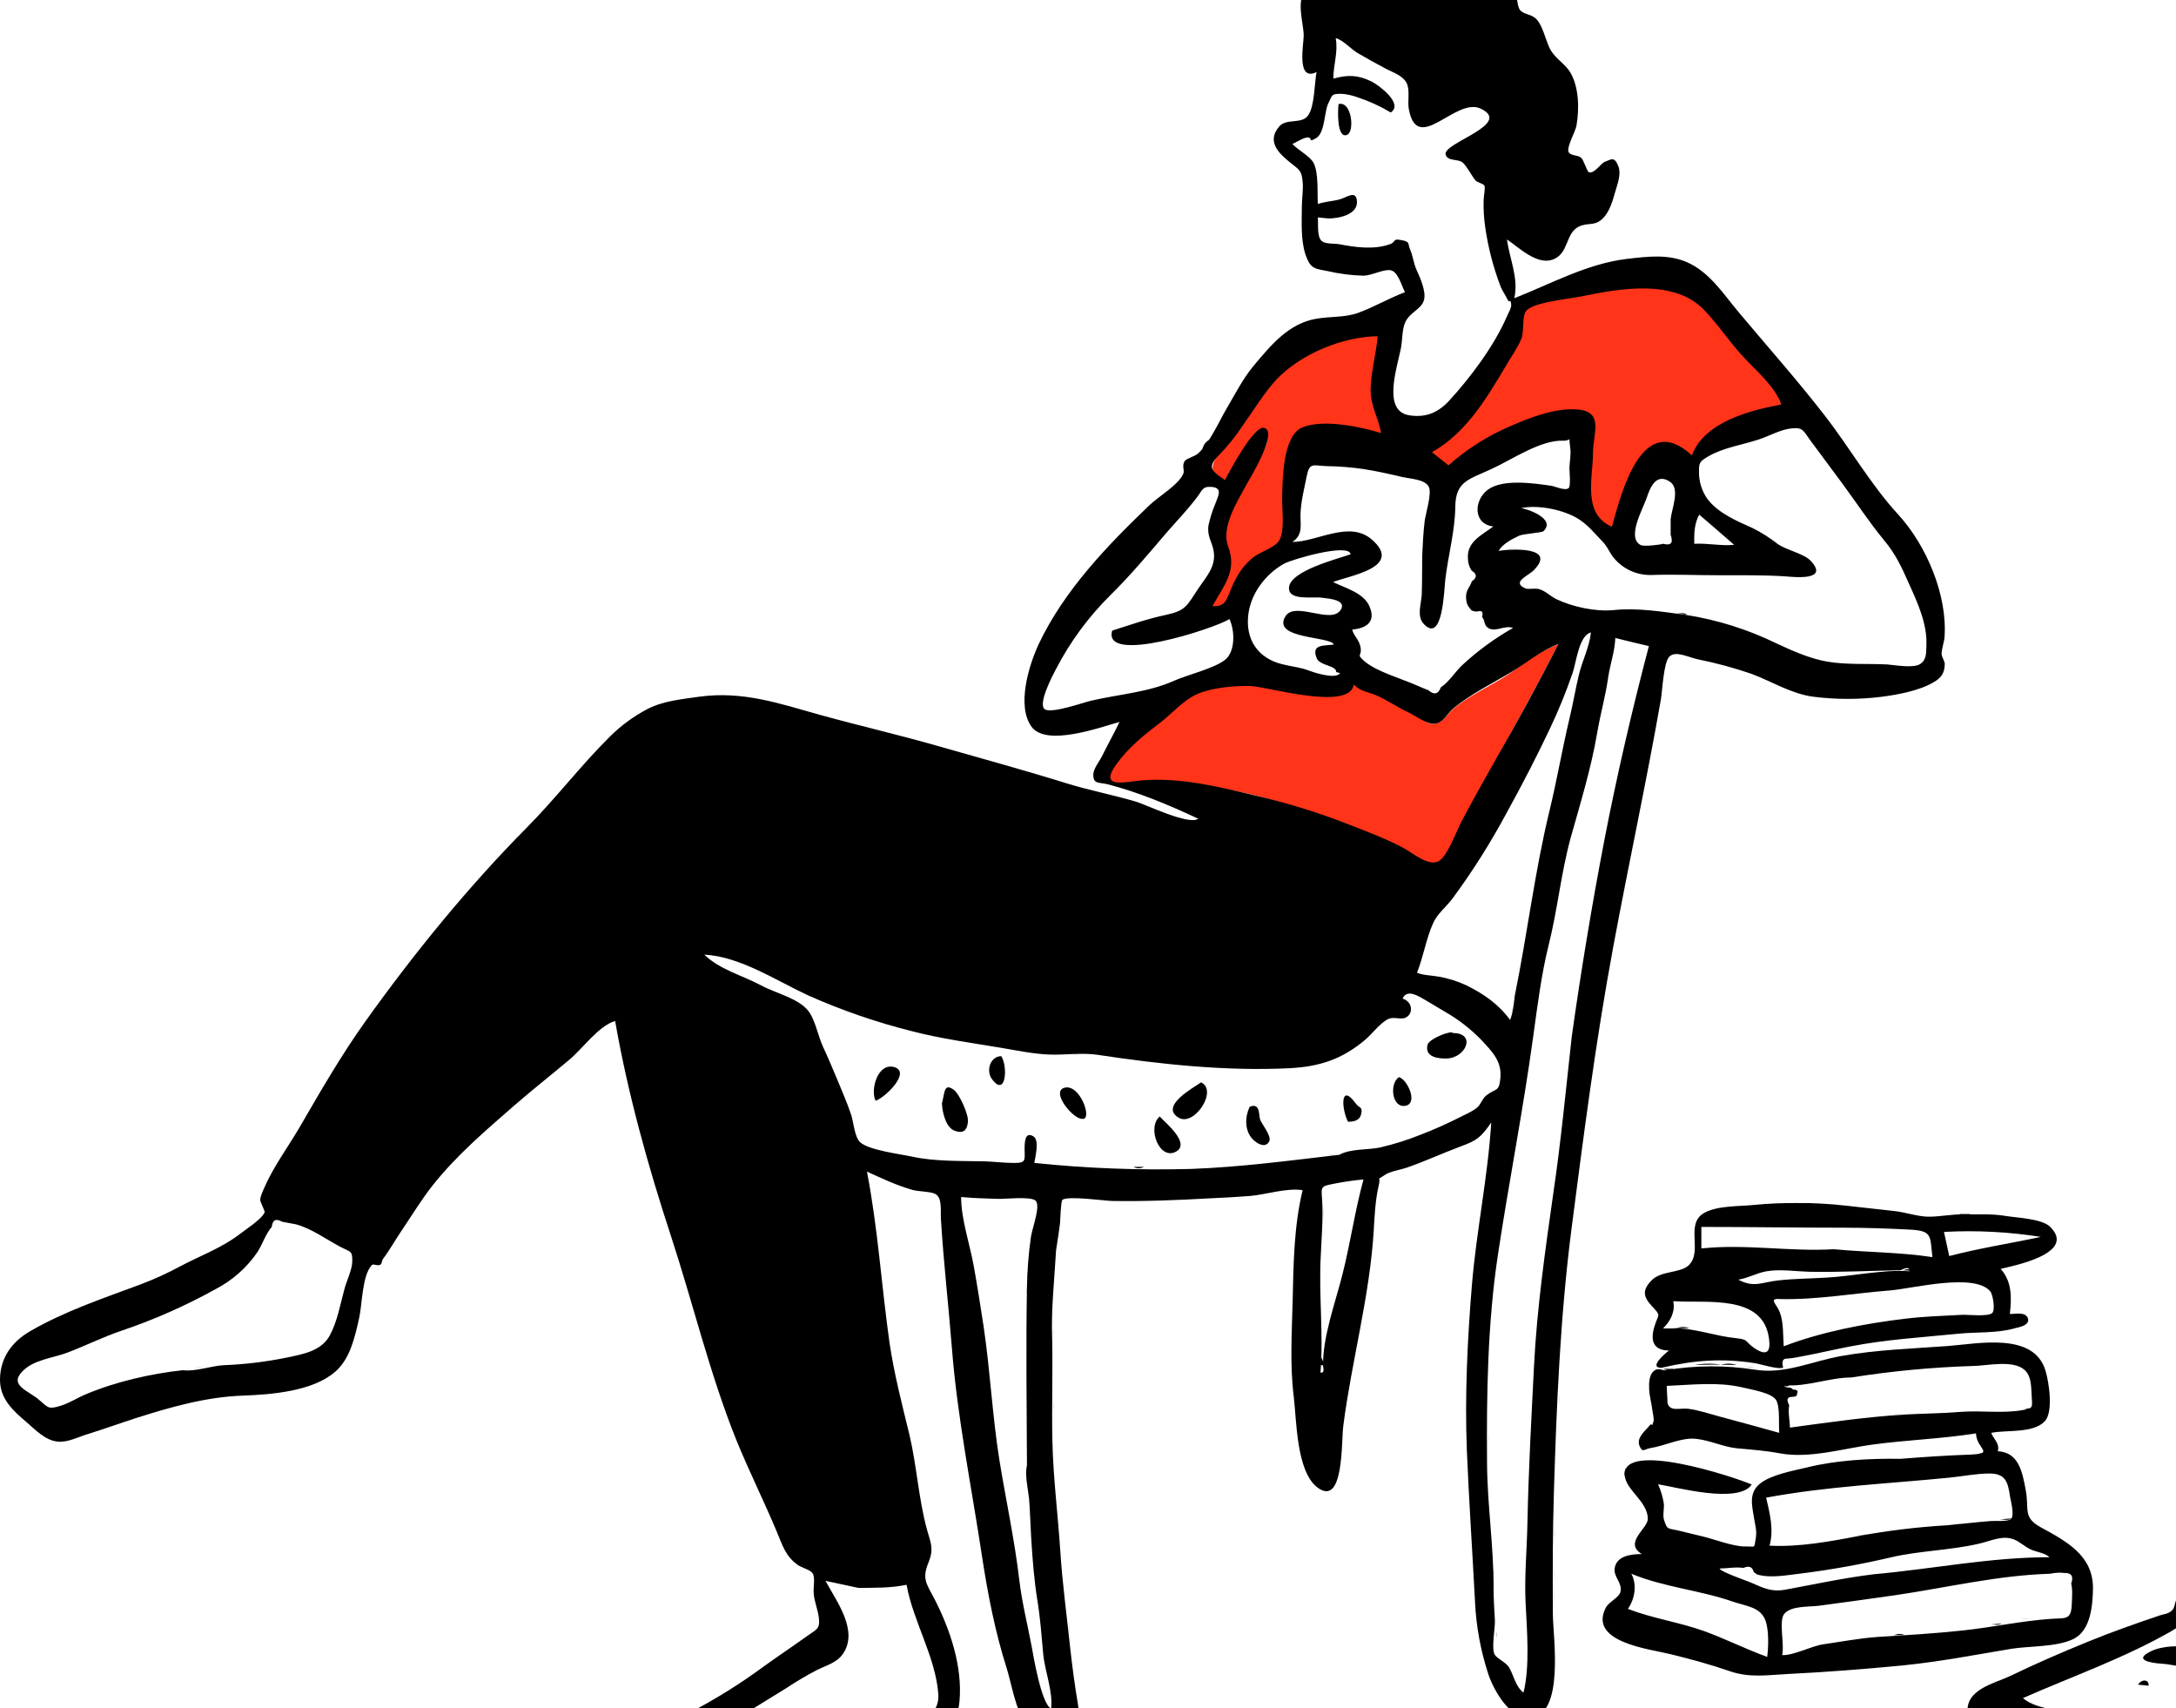 <svg width="637" height="500" viewBox="0 0 637 500" fill="none"
  xmlns="http://www.w3.org/2000/svg">
  <path fill-rule="evenodd" clip-rule="evenodd" d="M456.205 188.531C450.369 199.972 444.15 211.183 437.93 222.394C434.628 228.383 423.954 252.955 421.19 253.954C418.195 254.952 399.997 244.278 394.775 242.205C385.484 238.443 376.653 234.987 366.978 232.684C356.151 230.15 345.17 228.23 333.959 229.151C329.045 229.535 320.905 230.764 325.743 223.853C329.352 218.785 332.807 214.178 337.645 210.492C341.177 207.805 346.322 202.967 350.468 201.201C354.769 199.358 361.219 199.742 365.903 199.895C370.971 200.049 394.929 207.497 396.311 199.665C398.768 201.892 400.15 201.047 402.991 202.122C406.14 203.351 408.136 205.731 411.284 207.19C413.358 208.112 417.043 211.797 419.347 211.874C422.342 211.874 423.187 209.417 425.337 207.574C430.174 203.428 436.624 200.74 441.923 197.131C446.453 193.906 450.83 190.604 456.205 188.531ZM403.452 97.922C403.068 103.144 404.45 107.981 404.45 113.433C404.45 115.813 404.297 118.117 405.065 120.421C405.679 122.417 405.295 126.103 405.602 128.253C399.613 126.41 388.478 123.723 382.335 126.18C376.499 128.56 375.732 139.387 375.578 144.685C375.424 148.294 377.037 153.823 375.808 157.279C375.508 158.013 375.326 158.791 375.271 159.582V159.582C375.117 159.505 374.657 159.505 373.044 160.734C371.431 161.886 369.435 162.577 367.822 163.882C364.905 166.263 364.367 168.95 362.908 172.406C362.109 174.232 360.8 175.79 359.139 176.893C357.478 177.996 355.534 178.598 353.54 178.625C356.919 172.482 361.603 166.8 358.915 159.582C356.919 154.13 360.451 147.757 363.215 142.612C364.137 140.923 374.426 127.792 369.896 126.871C366.901 126.257 360.144 140.155 358.838 142.612C355.229 140.155 353.617 137.16 356.381 133.475C358.531 130.633 361.142 128.176 363.215 125.258C366.594 120.497 369.896 114.815 373.965 110.592C380.876 103.067 393.239 97.999 403.452 97.922V97.922ZM498.362 89.783C502.892 94.083 508.575 97.692 512.952 102.222C516.791 106.215 521.936 112.896 523.702 118.194C514.411 119.96 498.899 125.489 495.214 135.241C480.701 121.956 475.095 146.221 472.254 156.434C463.807 152.748 465.497 140.539 465.573 133.398C465.65 127.715 469.106 121.035 460.889 120.574C454.746 120.267 448.757 122.724 443.228 125.105C436.044 128.135 429.383 132.281 423.494 137.391L417.658 132.86C427.179 127.485 432.171 117.272 437.776 107.904C439.542 104.91 441.923 101.608 443.228 98.383C444.15 96.156 444.764 91.626 445.762 89.629C447.298 86.481 462.425 85.636 466.418 84.868C477.092 82.795 489.762 81.566 498.362 89.783Z" fill="#FF3419"/>
  <path fill-rule="evenodd" clip-rule="evenodd" d="M495.978 159.16C499.894 158.93 503.81 159.851 507.65 159.467C504.271 156.549 500.892 153.555 497.437 150.637C495.978 153.248 495.901 156.242 495.978 159.16V159.16ZM403.295 98.422C393.159 98.498 380.873 103.566 373.808 110.938C370.122 114.854 366.974 120.152 363.826 124.529C361.836 127.545 359.574 130.372 357.068 132.976C353.306 136.738 354.381 137.66 358.604 140.501C359.91 137.967 366.974 124.683 369.969 125.22C374.499 126.142 365.745 140.271 364.824 141.96C361.983 147.181 357.452 154.399 359.526 159.928C362.213 167.146 358.297 171.293 354.918 177.436C358.451 177.512 358.835 176.13 360.063 173.135C361.676 169.219 363.365 165.994 366.667 163.307C369.278 161.233 373.501 160.312 374.653 157.855C376.189 154.707 375.19 148.564 375.344 145.108C375.497 139.81 375.574 127.37 381.333 125.067C387.4 122.61 398.38 124.913 404.293 126.756C403.525 122.149 401.221 119.077 401.221 113.933C401.375 108.557 402.834 103.72 403.295 98.422V98.422ZM325.585 184.577C330.884 182.887 335.875 181.121 341.327 179.97C347.009 178.741 347.393 177.436 350.618 172.521C353.075 168.835 355.993 165.917 355.302 161.387C354.842 158.469 353.306 157.087 353.766 153.785C354.219 151.684 354.862 149.628 355.686 147.642C356.531 145.262 358.297 142.574 354.227 142.497C352 142.421 351.924 143.572 350.388 145.569C347.623 149.255 344.398 152.557 341.404 156.012C336.259 162.078 330.807 168.528 325.048 174.211C318.657 180.53 313.294 187.811 309.153 195.788C308.385 197.247 303.778 205.847 305.774 207.536C307.54 209.072 317.599 205.463 319.442 205.079C327.351 203.236 336.259 202.622 343.707 199.243C347.47 197.554 355.84 195.557 358.834 192.947C361.599 190.489 361.522 184.654 359.91 181.198C355.379 184.039 322.667 194.636 325.585 184.577V184.577ZM424.027 136.201C429.394 131.449 435.486 127.586 442.073 124.76C447.909 122.226 455.127 119.384 461.654 119.845C469.716 120.383 466.338 126.91 466.338 132.438C466.338 139.81 463.113 150.406 471.866 154.169C474.708 143.956 480.774 119.922 495.287 133.283C498.973 123.454 512.18 120.152 521.471 118.386C519.782 113.472 514.637 108.941 511.105 105.256C506.651 100.648 503.196 95.197 498.742 90.589C489.988 81.605 474.093 84.446 462.959 86.75C459.273 87.518 448.523 88.439 446.68 91.127C445.528 92.816 446.219 97.039 445.375 99.113C444.223 101.954 442.226 104.641 440.69 107.329C434.931 117.004 429.095 126.756 419.19 132.361L424.027 136.201ZM456.202 188.493C450.98 190.489 447.141 193.868 442.533 196.632C436.928 200.011 430.324 203.236 425.333 207.459C423.49 208.995 422.492 211.683 419.881 211.836C417.654 211.99 414.275 209.456 412.356 208.534C409.054 206.999 405.906 204.772 402.604 203.39C399.916 202.315 398.687 202.545 396.307 200.395C395.002 208.227 371.044 200.932 365.976 200.779C361.292 200.702 354.918 201.24 350.618 203.082C346.472 204.849 343.247 208.765 339.714 211.452C334.877 215.138 330.269 218.824 326.66 223.892C321.746 230.879 329.118 228.883 334.032 228.422C345.243 227.501 356.147 230.112 366.974 232.722C376.68 234.942 386.203 237.894 395.462 241.553C400.684 243.626 406.136 245.623 411.05 248.31C413.661 249.769 417.808 253.301 420.802 252.226C423.49 251.305 426.254 243.473 427.867 240.401C431.092 234.335 434.394 228.422 437.772 222.433C444.223 211.222 450.366 200.011 456.202 188.493V188.493ZM392.084 337.998C395.309 336.155 400.53 336.615 404.063 335.848C408.12 334.896 412.098 333.639 415.965 332.085C419.731 330.633 423.421 328.993 427.022 327.171C428.635 326.326 430.785 325.481 432.321 324.253C433.549 323.254 433.933 321.488 435.085 320.644C438.003 318.34 438.848 319.799 439.231 315.422C439.615 310.661 437.005 307.974 433.626 304.365C430.497 301.142 426.93 298.376 423.029 296.149C421.34 295.15 419.574 294.075 417.884 293.077C415.35 291.618 411.895 289.238 410.59 292.309C413.354 293 413.968 296.609 411.511 297.838C410.129 298.529 408.056 297.531 406.443 298.222C404.063 299.374 401.682 302.599 399.609 304.365C392.852 310.047 386.325 312.197 377.494 312.658C358.988 313.579 339.561 311.506 321.362 308.742C316.678 308.051 311.994 308.818 307.31 308.665C302.703 308.511 297.942 307.513 293.411 306.745C284.734 305.286 275.52 304.058 266.996 301.831C256.549 299.215 246.349 295.695 236.511 291.311C227.22 287.011 216.623 279.946 206.18 279.409C210.634 283.786 217.314 285.475 222.766 288.393C227.143 290.773 234.054 292.232 236.818 296.149C238.661 298.683 239.506 303.29 240.888 306.284C242.424 309.586 243.806 312.888 245.188 316.19C246.571 319.569 248.03 322.87 249.181 326.326C249.872 328.476 250.18 332.93 251.869 334.389C254.556 336.692 263.464 337.767 266.996 338.535C273.677 339.994 281.355 339.764 288.19 339.917C291.031 339.994 293.872 340.378 296.559 340.378C300.322 340.455 300.015 339.764 299.938 336.539C299.938 334.542 299.938 331.01 302.549 332.622C304.315 333.697 303.086 338.612 302.779 340.378C317.98 341.961 333.268 342.551 348.545 342.144C363.288 341.607 377.494 339.687 392.084 337.998V337.998ZM460.118 303.367C462.805 284.247 466.03 264.819 469.639 246.007C473.325 226.963 477.702 208.074 482.693 189.107C479.392 188.339 476.166 187.571 472.865 186.727C472.711 190.72 471.406 194.175 470.791 198.168C470.023 203.697 468.488 208.995 467.566 214.447C465.8 224.89 462.652 235.026 459.811 245.162C456.969 255.528 455.971 266.202 453.36 276.568C451.21 285.168 450.059 294.536 448.83 303.367C445.912 324.713 441.689 346.137 438.464 367.484C435.469 387.525 435.162 407.951 435.315 428.222C435.392 440.585 437.312 452.871 437.235 465.234C437.235 468.305 437.465 471.377 437.619 474.372C437.696 476.522 436.544 482.511 437.542 484.277C438.156 485.429 440.844 486.504 441.765 488.04C443.224 490.574 443.608 493.568 445.989 495.411C447.909 487.579 446.987 477.213 446.603 469.227C446.219 461.548 446.987 453.562 447.141 445.73C447.448 430.373 448.292 415.245 449.06 399.888C449.905 382.995 452.362 365.795 454.743 349.055C456.97 334.005 458.428 318.57 460.118 303.367V303.367ZM388.935 63.944C387.86 63.867 386.862 63.714 385.787 63.637C385.941 65.864 385.48 69.473 387.016 70.625C388.168 71.469 390.625 71.239 392.007 71.469C396.691 72.391 402.22 73.159 406.904 71.469C408.747 70.855 407.518 69.78 410.052 70.241C413.047 70.778 411.972 71.239 412.816 73.082C413.508 74.541 413.815 76.998 414.583 78.764C415.581 81.068 417.654 85.291 416.809 87.978C415.965 90.589 412.74 91.357 411.357 94.352C410.359 96.579 410.59 99.727 410.052 102.184C409.361 105.409 408.44 108.634 408.056 111.936C407.595 116.083 407.748 120.997 412.893 121.611C417.654 122.226 421.11 120.69 424.335 117.158C430.478 110.477 437.465 101.109 441.074 92.739C441.458 91.741 442.533 90.129 442.38 89.053C442.073 86.98 441.996 89.053 441.305 87.671C440.69 86.289 439.692 85.061 439.155 83.525C437.078 78.019 435.61 72.303 434.778 66.478C434.393 63.86 434.238 61.214 434.317 58.569C434.317 57.648 434.855 54.96 434.547 54.346C434.24 53.731 432.474 53.424 431.937 52.81C430.938 51.658 429.249 48.356 428.097 47.512C426.715 46.437 423.72 47.281 423.183 45.208C422.338 41.829 443.148 36.301 433.396 31.77C426.101 28.392 414.966 45.438 412.432 32.001C411.972 29.697 412.816 26.549 411.818 24.399C410.666 22.018 407.595 21.174 405.522 20.022C402.757 18.563 399.993 17.027 397.382 15.491C395.539 14.416 392.928 11.498 391.009 11.191C391.777 15.107 390.318 19.024 390.318 23.017C394.541 21.865 397.382 21.865 401.529 23.861C403.525 24.859 410.974 30.311 407.134 32.922C404.057 31.084 400.787 29.59 397.382 28.468C395.949 27.938 394.451 27.602 392.928 27.47C389.626 27.393 390.087 27.777 388.859 30.235C387.63 32.615 387.937 38.911 385.25 40.447C382.562 42.06 384.635 39.833 382.332 40.294C381.026 40.601 379.567 41.599 378.339 42.137C380.028 43.98 383.33 45.592 384.482 47.588C386.094 50.506 385.557 56.573 385.787 59.721C387.86 58.953 390.087 58.953 392.237 58.339C394.234 57.801 396.998 55.498 397.228 58.876C397.536 62.946 391.623 63.944 388.935 63.944V63.944ZM416.349 162.308C416.502 159.083 416.656 155.858 417.04 152.633C417.27 150.483 419.343 144.187 418.192 142.344C416.963 140.271 412.74 140.117 410.666 139.656C406.75 138.735 403.064 137.89 399.071 137.276C395.51 136.763 391.919 136.481 388.321 136.431C384.328 136.278 383.33 135.203 382.485 139.579C381.794 143.035 380.873 146.644 380.719 150.176C380.565 153.478 381.641 156.396 378.339 158.623C385.557 158.623 395.002 152.173 401.605 157.932C411.05 166.148 394.618 168.528 390.241 170.371C393.85 172.137 399.225 173.519 400.914 177.512C402.834 181.966 400.07 183.886 395.846 184.27C396.23 186.036 397.766 187.111 398.227 189.184C398.918 192.255 396.768 191.257 399.455 193.561C403.064 196.632 410.513 198.706 414.967 200.702C416.042 201.163 417.04 201.624 418.115 202.007C419.804 203.466 421.033 203.236 421.801 201.163C424.104 199.704 426.101 196.479 428.097 194.636C432.599 190.462 437.573 186.829 442.917 183.809C440.69 182.887 438.08 184.961 435.93 183.962C434.24 183.118 434.855 181.659 433.856 180.584C434.24 179.125 433.856 178.587 432.551 178.971C431.945 179.026 431.336 178.92 430.785 178.664C429.71 177.359 429.249 176.898 429.172 174.825C429.095 172.675 430.324 171.907 430.862 170.141C432.474 169.066 432.397 167.991 430.785 166.993C430.085 165.919 429.712 164.665 429.71 163.384C429.403 158.546 433.78 156.626 437.158 154.092C431.169 153.401 431.399 146.414 435.546 143.342C439.846 140.117 448.984 141.422 454.128 142.19C455.203 142.344 458.121 143.726 459.196 142.881C459.887 142.344 459.427 137.737 459.427 136.892C459.503 135.049 459.964 132.822 459.657 130.979C459.043 127.14 460.348 129.06 457.584 128.983C450.98 128.753 442.61 134.512 436.774 137.199C430.247 140.271 426.101 140.731 426.024 148.256C425.947 155.398 423.951 162.462 423.106 169.526C422.722 172.598 422.415 188.493 416.809 182.657C414.659 180.353 416.042 176.898 416.195 174.057C416.349 170.141 416.272 166.148 416.349 162.308ZM53.602 401.04C56.828 401.577 62.049 399.734 65.505 399.581C71.698 399.341 77.861 398.596 83.934 397.354C88.618 396.356 93.993 395.511 96.527 390.904C98.754 386.834 99.598 381.766 100.827 377.313C101.441 374.932 103.131 371.554 103.131 369.096C103.131 365.948 102.67 366.562 99.368 364.796C95.222 362.569 91.152 359.575 86.621 358.346C85.239 358.116 83.857 357.809 82.552 357.578C80.785 356.58 79.787 357.041 79.557 359.114C77.867 360.957 76.792 364.259 75.41 366.409C72.282 371.006 68.06 374.752 63.124 377.313C54.297 382.208 45.045 386.295 35.48 389.522C30.029 391.365 25.037 393.899 19.739 395.895C15.516 397.508 9.603 397.968 6.378 401.577C2.692 405.57 8.374 407.029 11.523 409.794C14.133 412.02 14.133 412.558 17.666 411.483C20.276 410.715 22.657 409.102 25.114 408.104C33.791 404.418 44.234 402.038 53.602 401.04V401.04ZM251.331 464.773L241.656 462.7C244.804 468.613 251.485 477.289 246.724 484.124C244.958 486.658 241.963 487.425 239.276 488.731C236.109 490.383 233.033 492.202 230.061 494.183C217.545 501.938 204.798 509.77 191.59 516.374C195.737 517.68 202.11 518.601 206.334 517.449C211.325 516.067 215.855 512.996 221 511.613C230.209 509.091 239.571 507.167 249.028 505.854C256.63 504.856 275.596 507.16 274.675 495.718C273.83 484.891 267.303 474.525 265.384 463.852C260.623 464.85 256.169 464.696 251.331 464.773V464.773ZM443.455 291.311C447.141 273.266 449.291 254.914 453.668 237.022C455.818 228.115 457.353 219.054 459.504 210.07C460.502 205.924 461.193 201.7 462.191 197.554C463.189 193.331 465.263 189.491 465.723 185.114C462.191 185.959 461.423 194.022 460.348 197.016C458.452 202.537 456.248 207.946 453.744 213.218C449.751 221.665 445.528 229.804 440.998 238.021C436.368 246.647 431.133 254.935 425.333 262.823C423.413 265.434 420.726 267.43 419.497 270.271C417.5 274.725 416.656 280.1 414.813 284.707C416.118 285.398 419.574 285.552 421.186 285.859C423.975 286.339 426.687 287.192 429.249 288.393C434.394 290.927 438.694 293.922 442.073 298.529C442.917 296.379 443.148 293.845 443.455 291.311V291.311ZM300.629 428.914C300.552 411.56 300.322 394.052 300.629 376.775C300.705 371.867 301.089 366.968 301.781 362.109C302.242 359.114 304.776 352.741 303.086 351.359C301.627 350.13 294.025 350.975 292.183 350.898C288.574 350.821 284.965 350.667 281.355 350.36C281.355 356.81 283.889 364.105 285.041 370.479C286.116 376.391 287.038 382.381 287.959 388.37C289.879 401.27 290.493 414.401 292.567 427.378C294.486 439.126 297.02 450.798 298.402 462.546C299.17 468.996 300.706 475.063 301.935 481.513C302.549 484.891 304.853 498.713 307.694 500.095C308.308 495.104 305.851 489.115 305.39 484.124C304.929 478.979 304.545 473.757 303.701 468.536C302.703 462.393 302.242 456.173 301.858 449.953C301.627 446.191 301.551 442.351 301.244 438.589C300.936 435.824 299.938 431.601 300.629 428.914V428.914ZM391.162 196.709C391.316 194.789 386.401 194.866 385.48 192.716C383.637 188.339 387.86 189.107 390.471 188.647C389.55 186.189 372.272 187.111 376.265 180.43C379.03 175.823 389.703 182.887 392.468 178.511C394.311 175.669 389.243 175.209 387.246 174.978C384.251 174.518 377.11 175.977 377.34 171.984C377.648 167.069 391.469 163.614 395.386 162.232C394.925 158.853 378.262 163.691 375.881 164.996C370.429 168.068 366.206 173.673 365.438 179.816C364.517 187.034 368.126 192.639 375.344 194.406C378.339 195.173 380.565 195.25 383.33 196.325C385.173 197.016 391.085 198.859 392.314 197.016C391.93 196.94 391.546 196.786 391.162 196.709V196.709ZM489.067 151.942C489.374 148.871 491.908 143.112 488.913 141.038C484.767 138.197 483.001 142.881 482.079 145.646C480.927 149.024 476.09 157.394 480.313 159.544C481.311 160.005 485.995 159.467 486.84 159.16C489.144 159.775 489.912 158.93 489.067 156.549V151.942ZM387.323 399.965C387.092 391.595 390.855 381.459 392.928 373.243C395.309 363.952 396.614 354.43 399.148 345.216C396.287 345.474 393.442 345.884 390.625 346.444C386.785 347.212 386.709 347.135 387.016 350.898C387.4 356.58 386.862 362.109 386.632 367.714C386.017 379.002 387.476 390.52 386.555 401.731C387.4 401.884 387.63 401.347 387.323 399.965V399.965ZM493.521 179.97C502.688 181.41 511.59 184.205 519.936 188.263C524.543 190.413 529.611 192.716 534.832 193.638C540.592 194.636 546.658 194.175 552.494 194.482C554.567 194.636 560.019 195.634 562.015 194.406C564.012 193.177 563.858 191.18 563.935 188.723C564.165 182.504 561.324 176.361 558.79 170.755C556.64 165.917 554.951 162.232 551.572 158.162C547.195 152.864 543.433 147.105 539.363 141.576C536.291 137.429 533.22 133.283 530.072 129.06C527.845 126.065 527.922 125.067 524.543 125.374C521.241 125.681 517.862 127.677 514.714 128.676C510.03 130.211 504.424 131.056 500.201 133.513C497.437 135.126 497.36 135.433 497.36 138.197C497.348 141 498.207 143.736 499.817 146.03C503.042 150.253 508.417 152.48 513.025 154.553C515.609 155.833 518.053 157.377 520.32 159.16C522.854 161.003 527.998 162.001 529.995 164.075C535.677 170.064 525.311 168.912 522.47 168.682C516.25 168.298 510.03 168.375 503.733 168.375C496.899 168.375 490.065 168.068 483.308 168.298C481.187 168.338 479.086 167.887 477.168 166.982C475.25 166.076 473.567 164.739 472.25 163.076C471.022 161.464 470.561 159.928 468.872 158.239C466.722 156.012 464.879 153.708 462.268 152.019C458.045 149.255 450.366 147.642 445.298 148.717C447.141 148.948 455.587 151.865 451.825 155.474C451.364 155.935 445.912 156.242 444.76 156.78C442.61 157.778 439.923 159.16 438.694 161.233C442.38 160.619 455.894 159.928 448.984 166.916C447.294 168.605 442.38 170.371 446.526 172.214C447.448 172.598 449.367 172.06 450.596 172.444C452.439 172.982 453.898 174.518 455.587 175.362C460.425 177.666 467.106 179.048 472.174 178.587C479.315 177.82 486.61 179.048 493.521 179.97V179.97ZM308.001 391.441C308.231 401.501 307.847 411.636 308.078 421.772C308.308 432.599 309.69 443.196 310.381 453.869C310.996 463.468 312.301 472.913 313.299 482.434C313.914 487.963 314.605 493.184 315.526 498.636C316.371 503.781 316.524 508.235 310.458 509.617C298.786 512.228 296.943 495.411 294.717 488.347C291.338 477.75 289.188 466.693 287.499 455.712C284.427 435.287 280.28 415.169 278.668 394.666C277.67 381.997 276.211 369.48 275.443 356.81C275.289 354.353 275.904 350.514 273.753 349.439C272.448 348.748 268.839 348.748 267.15 348.287C262.542 346.982 258.319 344.985 253.789 342.912C257.014 359.575 258.012 376.161 260.392 392.977C261.698 401.884 264.078 411.176 266.228 419.929C268.378 429.067 268.916 438.819 271.373 447.726C272.448 451.643 273.446 453.255 271.834 457.248C269.837 462.162 271.143 463.391 273.677 468.229C278.207 477.136 281.739 487.733 280.895 497.792C280.28 506.008 274.061 510.308 266.382 512.535C256.783 515.299 246.647 514.992 236.972 518.14C228.525 520.905 219.925 522.901 211.786 526.51C208.484 527.969 205.335 529.735 201.65 529.966C196.582 530.349 193.203 527.431 188.442 526.817C185.447 526.433 181.147 527.892 179.381 524.744C177.999 522.287 179.535 516.912 181.301 514.915C186.062 509.31 195.66 504.472 202.11 501.17C209.612 497.25 216.8 492.757 223.611 487.733C227.757 484.738 232.058 481.897 236.204 478.902C238.969 476.906 240.044 476.906 239.736 473.757C239.506 471.223 238.354 468.843 238.201 466.309C238.047 464.312 238.738 461.702 237.817 460.396C237.126 459.475 234.592 458.784 233.593 458.093C229.908 455.482 229.063 452.257 227.374 448.264C223.611 439.28 219.234 430.526 215.548 421.465C207.716 401.961 202.878 381.459 196.351 361.571C189.671 341.223 183.758 319.953 180.072 298.836C175.158 300.295 170.55 306.976 166.634 310.201C161.336 314.654 155.961 318.878 150.739 323.408C142.216 330.856 133.692 338.074 126.628 346.982C123.249 351.282 120.485 355.889 117.413 360.419C115.647 363.03 114.035 365.948 112.115 368.482C111.808 368.866 111.808 369.711 111.501 370.018C110.809 370.786 109.35 369.787 108.89 370.248C105.972 373.243 106.049 381.843 105.127 385.836C103.899 391.288 102.516 397.661 98.216 401.424C91.612 407.26 79.403 408.181 71.033 408.488C60.283 408.872 49.84 411.867 39.704 415.092C34.943 416.628 30.336 418.317 25.575 419.776C22.811 420.621 19.662 422.31 16.744 421.926C13.212 421.542 10.448 418.547 7.837 416.32C3.69 412.788 -0.149 409.333 0.004 403.497C0.158 397.354 3.46 392.747 8.758 389.675C18.894 383.763 30.259 380 41.163 375.93C45.196 374.407 49.121 372.611 52.911 370.555C58.594 367.561 65.044 365.18 70.112 361.264C71.571 360.112 77.023 356.58 77.484 354.737C77.56 354.507 76.178 351.742 76.178 351.282C76.178 350.13 76.869 348.901 77.253 347.903C79.864 341.76 84.241 335.848 87.62 330.088C93.763 319.492 99.906 308.818 107.047 298.836C121.253 278.948 137.148 259.444 154.348 242.09C162.718 233.644 170.013 224.045 178.46 215.676C181.715 212.421 185.442 209.677 189.517 207.536C194.124 205.156 199.346 204.695 204.644 203.927C217.468 202.161 228.218 205.924 240.274 209.302C251.715 212.451 263.08 215.061 274.598 218.363C287.191 221.972 299.631 225.351 312.224 229.267C318.905 231.34 325.816 232.646 332.573 234.642C335.798 235.64 348.084 241.63 350.772 239.633C342.248 235.64 333.494 231.954 324.357 229.574C321.669 228.883 319.98 229.651 320.057 226.579C320.133 224.89 321.976 222.663 322.667 221.204C324.28 217.902 326.123 214.677 327.735 211.299C321.976 212.911 306.388 218.594 302.011 212.758C297.481 206.615 301.244 194.559 304.085 188.493C311.533 172.752 324.203 159.621 336.566 147.796C339.254 145.262 345.013 141.883 346.395 138.658C346.856 137.66 345.857 136.201 346.856 134.895C347.47 134.128 349.774 133.59 350.695 132.745C354.074 129.751 356.838 123.377 359.142 119.461C361.599 115.315 363.826 110.861 366.897 107.175C371.965 101.109 377.187 94.659 385.403 93.277C389.396 92.586 393.696 92.97 397.536 91.588C402.22 89.898 406.597 87.287 411.281 85.521C410.129 83.141 409.131 79.302 406.904 79.071C404.754 78.841 401.529 80.684 399.071 80.684C395.606 80.595 392.159 80.157 388.782 79.378C384.866 78.611 383.637 78.764 382.178 74.541C380.719 70.087 381.103 65.019 381.103 60.412C381.103 58.185 381.564 55.421 381.333 53.194C381.026 49.892 380.412 49.739 377.801 47.665C374.576 45.054 370.583 41.522 374.499 36.992C376.649 34.535 381.103 36.454 382.946 33.767C384.866 31.079 384.789 24.245 385.403 21.097C379.414 24.015 381.641 13.034 381.641 10.424C381.641 6.584 379.03 -0.327 382.792 -3.552C384.482 -5.011 385.787 -3.782 387.784 -4.627C390.01 -5.625 391.469 -8.159 393.85 -9.157C398.611 -11.154 403.448 -8.773 408.363 -9.157C413.968 -9.618 419.497 -10.463 425.102 -9.541C427.79 -9.08 428.865 -8.082 431.169 -6.93C433.319 -5.855 435.546 -5.548 437.926 -4.857C439.999 -4.243 441.842 -3.936 443.301 -2.093C444.453 -0.634 443.992 1.823 445.067 3.052C446.219 4.28 448.369 4.127 449.751 5.586C451.057 6.968 451.825 9.272 452.439 11.038C453.36 13.418 453.437 14.263 455.05 16.183C456.432 17.795 458.428 19.177 459.58 21.02C462.268 25.397 462.345 31.847 461.5 36.761C461.193 38.451 458.736 42.828 459.12 44.287C459.504 45.669 461.807 45.285 462.805 46.13C463.727 46.897 464.495 50.199 465.186 50.43C466.722 50.89 468.641 47.819 469.793 47.358C471.79 46.59 472.634 45.746 473.786 48.74C474.631 50.967 473.479 53.962 472.865 56.035C472.097 58.723 471.252 61.948 469.179 63.944C466.798 66.325 464.879 65.019 462.191 66.325C458.198 68.244 459.35 74.234 454.512 76C449.828 77.612 444.683 72.468 441.151 70.087C441.919 75.846 444.607 81.375 443.301 87.287C454.052 83.064 464.648 77.151 476.32 75.769C482.31 75.078 488.299 74.31 493.905 76.768C500.508 79.686 504.501 86.059 508.955 91.357C517.325 101.339 525.925 111.015 533.988 121.381C541.359 130.826 547.579 141.806 555.719 150.637C563.935 159.621 570.155 174.211 569.233 186.573C569.157 187.725 568.312 190.259 568.389 191.488C568.466 192.409 569.31 193.561 569.31 194.329C569.233 196.863 568.466 198.322 566.008 199.704C561.862 202.161 555.642 203.313 550.958 203.927C544.278 204.772 537.519 204.772 530.839 203.927C524.389 203.082 518.707 199.473 512.794 197.247C507.597 195.464 502.287 194.027 496.899 192.947C493.904 192.255 490.526 190.413 488.683 192.179C486.994 193.868 486.61 202.315 486.226 204.618C481.926 229.113 476.781 252.764 472.25 277.182C467.106 304.826 463.573 332.392 459.964 360.266C456.739 385.606 455.664 411.176 454.896 436.515C454.512 448.571 454.512 460.55 454.589 472.605C454.666 479.363 458.045 501.938 447.985 502.783C442.073 503.32 437.389 494.874 435.776 490.267C433.452 483.267 432.108 475.98 431.783 468.613C431.015 453.869 430.017 439.126 429.403 424.46C428.788 408.488 429.556 392.286 430.862 376.391C432.167 360.419 435.546 344.601 436.544 328.553C433.472 332.93 432.474 333.774 427.406 335.617C422.108 337.614 416.963 339.994 411.588 341.837C409.745 342.451 406.904 342.835 405.368 343.91C402.604 345.83 404.447 343.68 403.525 347.366C402.604 351.359 402.373 356.119 402.143 360.189C400.991 379.309 395.693 398.275 393.235 417.319C392.621 421.926 393.466 441.43 385.557 435.287C379.49 430.526 379.567 415.706 378.723 408.719C377.571 399.427 378.185 389.906 378.415 380.538C378.646 369.864 378.799 358.73 381.333 348.364C376.803 347.596 370.506 349.669 365.899 350.053C361.906 350.36 357.99 350.591 354.074 350.744C344.706 351.282 335.03 351.666 325.509 351.512C323.742 351.512 312.455 349.9 310.996 351.205C310.535 351.589 310.381 357.348 310.305 358.039C309.997 360.65 309.537 363.261 309.153 365.948C308.692 374.164 307.694 383.148 308.001 391.441V391.441Z" fill="black"/>
  <path fill-rule="evenodd" clip-rule="evenodd" d="M476.55 470.91C483.692 473.674 491.294 474.749 498.512 477.283C504.962 479.587 510.951 482.659 517.325 484.962C517.709 482.044 517.862 477.053 516.787 474.212C515.252 470.296 511.182 470.142 507.189 468.76C497.437 465.381 487.224 464.614 477.549 460.621C479.315 463.846 478.547 468.069 476.55 470.91V470.91ZM600.179 460.621C584.745 461.081 569.925 464.69 554.721 466.917C547.272 467.992 539.901 468.99 532.452 469.989C529.611 470.373 524.389 469.912 522.316 472.369C520.627 474.442 522.47 481.43 521.702 484.425C524.85 484.655 530.379 481.737 533.757 481.276C539.056 480.509 544.277 479.51 549.576 479.126C558.022 478.589 566.316 478.128 574.762 477.207C583.363 476.285 591.656 474.442 600.333 473.828C604.556 473.521 606.245 474.289 606.476 469.835C606.552 468.069 606.783 465.228 606.322 463.462C607.09 461.388 606.399 460.313 604.249 460.39C602.889 460.239 601.513 460.317 600.179 460.621V460.621ZM570.309 446.415C574.455 446.031 578.678 445.494 582.902 445.186C583.746 445.11 588.047 445.417 588.738 444.572C589.736 443.42 588.661 439.351 588.431 438.122C587.816 433.822 587.125 431.288 582.441 431.288C578.448 431.288 574.378 432.133 570.462 432.517C552.571 434.283 534.756 435.051 517.018 438.352C518.093 442.96 519.321 447.72 518.016 452.404C526.539 452.865 535.831 451.176 544.124 449.563C552.778 447.971 561.523 446.92 570.309 446.415ZM541.897 403.184C535.524 403.184 528.766 406.025 522.393 405.411C522.316 406.562 524.313 405.641 524.85 406.716C526.079 406.716 526.463 407.1 526.079 407.868C526.093 407.986 526.081 408.105 526.045 408.218C526.009 408.331 525.948 408.435 525.868 408.523C525.788 408.61 525.69 408.679 525.58 408.725C525.471 408.771 525.353 408.793 525.234 408.789C524.927 408.789 524.697 408.866 524.389 408.866C523.161 408.943 522.93 409.711 523.775 411.323C523.391 413.32 523.929 415.854 524.005 417.85C535.37 416.314 546.351 414.702 557.792 414.011C563.167 413.704 568.619 413.704 573.994 413.243C579.907 412.782 586.434 413.78 592.193 412.705C595.265 412.091 594.957 412.168 594.727 408.098C594.574 405.641 594.65 402.723 592.654 400.957C589.352 397.962 581.75 399.728 577.757 399.805C565.744 400.173 553.767 401.301 541.897 403.184V403.184ZM548.501 460.774C565.624 459.238 582.671 455.783 599.949 455.783C598.72 454.554 596.109 454.247 594.574 453.556C592.807 452.788 591.195 451.176 589.506 450.562C586.127 449.256 582.671 451.099 579.139 451.867C570.769 453.787 562.092 453.863 553.722 455.783C545.008 457.835 536.19 459.424 527.307 460.544C523.084 461.005 518.553 462.003 514.407 460.851C514.1 460.621 513.716 460.39 513.409 460.16C513.025 458.624 512.026 458.163 510.337 458.931C508.264 458.547 505.576 459.085 503.426 459.085C503.349 459.93 511.182 462.617 512.641 463.231C516.25 464.844 518.707 465.996 522.546 465.305C531.223 463.692 539.747 461.849 548.501 460.774V460.774ZM488.145 410.632C488.837 413.243 491.601 412.091 494.058 412.321C497.283 412.705 500.508 413.857 503.733 414.702C509.416 416.238 515.175 417.773 520.857 419.386C520.627 417.082 521.164 411.861 519.936 409.787C518.63 407.637 512.641 406.716 509.8 406.025C502.735 404.412 495.133 405.334 487.915 405.641C487.992 407.33 488.069 408.943 488.145 410.632V410.632ZM556.333 426.988C563.09 426.45 569.848 425.99 576.528 425.759C584.284 425.452 578.602 424.224 578.448 419.539C568.312 421.152 558.022 421.459 547.963 422.841C539.593 423.993 529.611 426.988 521.011 425.375C516.941 424.607 512.871 424.3 508.571 423.916C504.501 423.532 500.739 421.613 496.669 421.152C492.215 420.614 487.608 423.148 483.154 423.84C481.235 424.147 480.851 425.375 479.929 423.148C479.008 420.768 481.618 418.848 482.693 417.466C483.922 415.854 483.385 418.464 484.076 415.93C484.229 415.239 483.769 413.397 483.692 412.629C483.461 410.632 482.847 408.559 482.77 406.562C482.693 404.796 482.693 402.032 484.613 400.957C485.842 400.343 486.686 401.264 487.685 401.034C496.273 399.6 505.035 399.548 513.639 400.88C522.546 402.339 530.302 398.423 539.056 396.887C549.422 395.044 559.865 394.737 570.232 393.969C579.139 393.278 595.418 389.823 598.797 401.187C599.795 404.412 601.177 413.32 598.567 416.007C595.188 419.616 587.279 418.464 582.902 419.386C583.593 421.229 585.513 422.534 584.821 424.761C590.964 425.068 592.04 430.827 593.038 436.279C594.036 441.885 592.116 444.111 597.415 447.029C604.863 451.099 612.772 455.246 612.696 464.921C612.619 469.758 612.081 477.13 607.09 479.664C602.176 482.121 594.19 481.737 588.814 482.582C578.371 484.348 567.851 486.344 557.331 487.419C546.12 488.494 534.756 489.416 523.545 489.953C517.402 490.261 512.18 491.182 506.267 489.109C500.431 487.112 494.826 485.576 488.836 484.118C482.924 482.659 464.802 480.662 470.1 470.526C470.945 468.914 473.863 467.608 474.324 466.073C475.091 463.615 472.557 461.696 472.634 459.469C472.865 455.399 477.395 454.862 480.62 454.862C475.168 451.483 482.463 447.413 482.386 444.495C482.31 439.427 475.936 436.126 475.629 431.825C474.784 421.459 507.726 432.286 512.794 434.513C508.878 440.272 490.756 435.281 485.381 434.436C486.199 436.245 486.767 438.157 487.07 440.118C487.224 441.731 486.61 443.574 487.224 445.186C488.145 447.72 488.069 447.26 491.217 447.951C493.521 448.488 495.824 449.103 498.205 449.64C501.814 450.485 507.419 452.712 510.951 452.635C514.023 452.558 513.409 453.479 514.023 450.024C514.33 448.181 513.793 446.185 513.485 444.419C512.871 440.579 511.873 437.047 515.175 434.283C518.323 431.672 525.004 430.443 528.92 429.522C537.52 427.372 547.503 426.834 556.333 426.988" fill="black"/>
  <path fill-rule="evenodd" clip-rule="evenodd" d="M597.415 362.03C588.047 360.547 578.55 360.058 569.08 360.571C569.617 362.951 570.078 365.255 570.616 367.635C579.446 365.332 588.43 363.95 597.415 362.03ZM521.241 380.229C517.478 379.921 520.089 381.611 521.011 384.068C522.162 387.063 521.932 390.902 522.162 394.05C533.143 389.827 545.967 387.37 557.638 385.988C563.167 385.296 568.773 385.143 574.378 384.836C575.991 384.759 581.98 385.45 583.209 384.298C584.13 383.454 583.439 378.923 582.594 377.925C577.91 372.473 559.865 377.157 553.338 377.695C542.511 378.539 531.991 380.459 521.241 380.229V380.229ZM536.829 365.639C546.581 366.56 555.949 366.484 565.701 367.943C564.933 361.723 565.855 360.187 558.79 359.88C552.57 359.573 546.274 359.342 540.054 359.342C526.079 359.342 512.103 359.112 498.051 359.112V365.409C511.105 364.026 523.852 366.407 536.829 365.639ZM490.065 388.752C496.208 388.752 502.044 391.055 508.187 391.67C511.873 392.054 510.721 392.514 513.255 394.357C517.248 397.198 518.4 395.663 517.862 391.823C516.173 378.616 499.433 381.534 489.835 380.843C490.449 383.991 488.99 386.679 486.84 388.829H490.065V388.752ZM556.41 371.782C547.579 371.935 538.749 372.396 529.995 372.243C526.079 372.166 521.011 371.398 517.171 372.089C514.33 372.55 512.026 374.009 508.878 374.546C513.409 377.003 515.712 375.314 520.473 374.777C525.234 374.239 530.072 374.239 534.909 373.932C542.742 373.471 551.188 371.552 558.944 372.089C559.021 370.937 558.176 370.86 556.41 371.782V371.782ZM486.379 400.347C482.309 400.347 487.915 395.74 488.606 395.279C484.152 395.279 483.001 392.591 484.306 388.291C485.535 384.221 486.456 385.45 483.384 382.071C481.081 379.537 480.697 377.618 483.461 374.777C486.226 371.859 491.908 372.703 494.365 370.323C498.588 366.253 493.137 358.114 498.972 354.965C502.889 352.815 509.262 353.123 513.562 352.662C517.798 352.253 522.053 352.073 526.309 352.124C535.523 351.971 545.045 353.507 554.26 354.428C557.638 354.735 561.324 356.117 564.626 356.117C568.005 356.117 571.537 355.349 574.992 355.426C578.985 355.503 582.902 355.196 587.048 355.887C590.196 356.424 597.645 356.655 600.102 359.035C608.242 366.944 588.968 370.553 585.666 371.398C589.045 375.084 588.891 379.998 588.354 384.605C589.966 384.605 592.73 383.914 593.575 385.68C594.573 387.907 590.811 388.522 589.889 388.752C584.668 390.288 578.601 389.827 573.303 390.364C562.63 391.439 552.033 392.054 541.436 394.127C536.291 395.125 531.147 396.354 526.002 397.275C525.08 397.429 524.236 397.582 523.314 397.659C521.932 397.506 521.471 398.427 522.009 400.27C520.55 400.961 515.251 399.195 513.562 398.965C504.117 397.506 495.747 398.12 486.379 400.347V400.347Z" fill="black"/>
  <path fill-rule="evenodd" clip-rule="evenodd" d="M676.967 492.027C670.901 496.788 665.218 501.318 658.615 505.464C663.299 505.388 678.81 497.939 676.967 492.027ZM674.587 484.194C671.285 481.353 667.983 481.661 663.836 480.739C660.074 479.971 656.388 478.589 652.625 477.668C649.63 476.976 646.713 475.978 643.795 475.287C639.648 474.366 639.187 475.364 635.348 477.591C621.756 485.346 606.476 490.721 592.193 497.018C596.416 500.704 605.861 500.857 611.16 502.086C614.963 502.979 618.707 504.107 622.371 505.464C625.826 506.77 631.278 509.688 634.964 509.765C638.035 509.841 640.493 506.847 643.103 505.234C646.559 503.084 650.014 501.011 653.47 498.938C660.688 494.561 667.599 489.186 674.587 484.194V484.194ZM613.079 515.677C611.544 514.141 606.783 514.218 604.786 513.757C600.87 512.836 597.107 511.915 593.115 511.224C586.741 510.149 576.682 509.611 575.991 501.318C575.376 494.407 583.746 492.795 588.584 490.491C595.879 486.959 603.327 483.734 610.853 480.662C617.917 477.744 624.982 475.287 632.2 472.83C633.582 472.369 634.734 472.446 635.885 471.294C636.807 470.45 636.5 468.684 637.498 467.762C639.725 465.689 642.72 466.764 645.407 467.301C651.686 468.485 657.852 470.206 663.836 472.446C669.902 474.826 675.431 475.287 676.89 482.198C680.038 480.739 682.342 480.509 681.958 484.809C681.881 486.037 680.96 487.42 680.73 488.725C680.422 490.645 680.96 492.641 680.653 494.561C679.501 501.548 670.056 506.77 664.22 509.534C657.002 512.913 647.711 517.904 639.648 518.595C630.971 519.363 621.603 515.984 613.079 515.677" fill="black"/>
  <path fill-rule="evenodd" clip-rule="evenodd" d="M503.81 399.425C501.276 399.425 498.665 399.425 496.131 399.502C498.669 399.054 501.264 399.028 503.81 399.425" fill="black"/>
  <path fill-rule="evenodd" clip-rule="evenodd" d="M354.074 128.673C353.306 129.979 352.538 131.207 351.77 132.513C352 130.824 352.615 129.441 354.074 128.673Z" fill="black"/>
  <path fill-rule="evenodd" clip-rule="evenodd" d="M503.81 436.13C505.346 436.13 506.882 436.13 508.417 436.206C506.882 436.206 505.346 436.206 503.81 436.13Z" fill="black"/>
  <path fill-rule="evenodd" clip-rule="evenodd" d="M539.133 352.662C537.366 352.585 535.523 352.431 533.757 352.355C535.523 352.431 537.29 352.508 539.133 352.662Z" fill="black"/>
  <path fill-rule="evenodd" clip-rule="evenodd" d="M508.417 399.498C506.882 399.498 505.346 399.498 503.81 399.422C505.324 399.024 506.918 399.051 508.417 399.498" fill="black"/>
  <path fill-rule="evenodd" clip-rule="evenodd" d="M569.541 181.657C569.464 180.121 569.464 178.585 569.387 177.05C569.464 178.585 569.464 180.121 569.541 181.657Z" fill="black"/>
  <path fill-rule="evenodd" clip-rule="evenodd" d="M308.385 413.554C308.385 412.249 308.308 411.02 308.308 409.715C308.385 410.943 308.385 412.249 308.385 413.554Z" fill="black"/>
  <path fill-rule="evenodd" clip-rule="evenodd" d="M487.685 75.153C486.379 75.23 485.151 75.307 483.845 75.46C485.074 75.307 486.379 75.23 487.685 75.153Z" fill="black"/>
  <path fill-rule="evenodd" clip-rule="evenodd" d="M455.127 450.412C455.127 449.414 455.05 448.339 455.05 447.341C455.05 448.339 455.05 449.337 455.127 450.412Z" fill="black"/>
  <path fill-rule="evenodd" clip-rule="evenodd" d="M456.585 411.25C456.585 410.252 456.509 409.177 456.509 408.179C456.585 409.177 456.585 410.175 456.585 411.25Z" fill="black"/>
  <path fill-rule="evenodd" clip-rule="evenodd" d="M430.401 428.911C430.401 429.91 430.478 430.985 430.478 431.983C430.478 430.908 430.478 429.91 430.401 428.911Z" fill="black"/>
  <path fill-rule="evenodd" clip-rule="evenodd" d="M579.062 390.134C579.83 390.134 580.598 390.057 581.366 390.057C580.598 390.057 579.83 390.134 579.062 390.134Z" fill="black"/>
  <path fill-rule="evenodd" clip-rule="evenodd" d="M431.937 453.483C432.013 454.482 432.013 455.557 432.09 456.555C432.013 455.48 432.013 454.482 431.937 453.483Z" fill="black"/>
  <path fill-rule="evenodd" clip-rule="evenodd" d="M514.253 448.108C514.177 449.107 514.177 450.182 514.1 451.18C514.1 450.105 514.177 449.107 514.253 448.108Z" fill="black"/>
  <path fill-rule="evenodd" clip-rule="evenodd" d="M379.03 384.375C379.03 385.373 378.953 386.448 378.953 387.446C379.03 386.371 379.03 385.373 379.03 384.375Z" fill="black"/>
  <path fill-rule="evenodd" clip-rule="evenodd" d="M313.069 478.055C312.992 477.057 312.992 475.982 312.915 474.984C312.915 475.982 312.992 476.98 313.069 478.055Z" fill="black"/>
  <path fill-rule="evenodd" clip-rule="evenodd" d="M561.401 391.67C562.169 391.67 562.937 391.67 563.705 391.593C562.937 391.67 562.169 391.67 561.401 391.67Z" fill="black"/>
  <path fill-rule="evenodd" clip-rule="evenodd" d="M475.932 429.679C475.932 430.678 475.855 431.753 475.855 432.751C475.658 432.261 475.563 431.735 475.577 431.207C475.59 430.679 475.711 430.159 475.932 429.679Z" fill="black"/>
  <path fill-rule="evenodd" clip-rule="evenodd" d="M266.919 425.84C266.919 425.072 266.843 424.304 266.843 423.536C266.919 424.304 266.919 425.072 266.919 425.84Z" fill="black"/>
  <path fill-rule="evenodd" clip-rule="evenodd" d="M581.366 425.222C580.675 425.913 579.83 425.529 579.062 425.529C579.83 425.452 580.598 425.299 581.366 425.222Z" fill="black"/>
  <path fill-rule="evenodd" clip-rule="evenodd" d="M489.988 400.65C489.514 400.896 488.987 401.024 488.453 401.024C487.918 401.024 487.391 400.896 486.917 400.65H489.988Z" fill="black"/>
  <path fill-rule="evenodd" clip-rule="evenodd" d="M513.793 400.266C512.794 400.189 511.719 400.112 510.721 399.959C511.719 400.036 512.717 400.112 513.793 400.266Z" fill="black"/>
  <path fill-rule="evenodd" clip-rule="evenodd" d="M279.205 396.661C279.205 397.428 279.129 398.196 279.129 398.964C279.205 398.196 279.205 397.428 279.205 396.661Z" fill="black"/>
  <path fill-rule="evenodd" clip-rule="evenodd" d="M455.741 438.126C455.818 437.358 455.818 436.59 455.895 435.822C455.818 436.59 455.818 437.358 455.741 438.126Z" fill="black"/>
  <path fill-rule="evenodd" clip-rule="evenodd" d="M561.401 393.82C560.403 393.896 559.328 393.973 558.33 394.05C559.328 393.973 560.326 393.896 561.401 393.82Z" fill="black"/>
  <path fill-rule="evenodd" clip-rule="evenodd" d="M308.385 391.286C308.385 390.518 308.308 389.75 308.308 388.982C308.385 389.75 308.385 390.518 308.385 391.286Z" fill="black"/>
  <path fill-rule="evenodd" clip-rule="evenodd" d="M436.697 332.16C436.621 332.928 436.544 333.696 436.544 334.463C436.544 333.696 436.621 332.928 436.697 332.16Z" fill="black"/>
  <path fill-rule="evenodd" clip-rule="evenodd" d="M576.759 355.349C576.284 355.595 575.757 355.724 575.223 355.724C574.688 355.724 574.162 355.595 573.687 355.349H576.759Z" fill="black"/>
  <path fill-rule="evenodd" clip-rule="evenodd" d="M455.127 461.93C455.05 461.162 455.05 460.394 454.973 459.626C454.973 460.394 455.05 461.162 455.127 461.93Z" fill="black"/>
  <path fill-rule="evenodd" clip-rule="evenodd" d="M455.05 468.073C455.05 467.305 454.973 466.537 454.973 465.77C455.05 466.537 455.05 467.305 455.05 468.073Z" fill="black"/>
  <path fill-rule="evenodd" clip-rule="evenodd" d="M528.382 489.19C528.895 489.202 529.409 489.177 529.918 489.113C529.409 489.175 528.895 489.2 528.382 489.19" fill="black"/>
  <path fill-rule="evenodd" clip-rule="evenodd" d="M280.818 495.716C280.741 494.949 280.741 494.181 280.664 493.413C280.741 494.181 280.741 494.949 280.818 495.716Z" fill="black"/>
  <path fill-rule="evenodd" clip-rule="evenodd" d="M558.33 354.889C557.331 354.812 556.256 354.735 555.258 354.658C556.256 354.735 557.255 354.812 558.33 354.889Z" fill="black"/>
  <path fill-rule="evenodd" clip-rule="evenodd" d="M563.705 355.733L561.401 355.426L563.705 355.733Z" fill="black"/>
  <path fill-rule="evenodd" clip-rule="evenodd" d="M447.294 436.591C447.371 434.287 447.371 431.983 447.448 429.679C447.371 431.983 447.371 434.287 447.294 436.591Z" fill="black"/>
  <path fill-rule="evenodd" clip-rule="evenodd" d="M387.4 352.125C387.4 353.891 387.476 355.734 387.476 357.5C387.476 355.657 387.476 353.891 387.4 352.125Z" fill="black"/>
  <path fill-rule="evenodd" clip-rule="evenodd" d="M255.017 464.541C253.712 464.541 252.483 464.541 251.178 464.617C252.483 464.617 253.712 464.617 255.017 464.541Z" fill="black"/>
  <path fill-rule="evenodd" clip-rule="evenodd" d="M360.217 311.811C358.911 311.811 357.683 311.734 356.377 311.734C357.683 311.811 358.911 311.811 360.217 311.811Z" fill="black"/>
  <path fill-rule="evenodd" clip-rule="evenodd" d="M344.091 310.966C343.093 310.966 342.018 310.966 341.02 311.043C342.018 311.043 343.016 311.043 344.091 310.966Z" fill="black"/>
  <path fill-rule="evenodd" clip-rule="evenodd" d="M399.378 72.312C400.684 72.235 401.912 72.159 403.218 72.082C401.912 72.159 400.607 72.235 399.378 72.312Z" fill="black"/>
  <path fill-rule="evenodd" clip-rule="evenodd" d="M416.579 162.46C416.656 161.155 416.656 159.926 416.733 158.621C416.656 159.849 416.579 161.155 416.579 162.46Z" fill="black"/>
  <path fill-rule="evenodd" clip-rule="evenodd" d="M302.626 340.069C303.624 340.145 304.699 340.222 305.697 340.299C304.622 340.222 303.624 340.145 302.626 340.069Z" fill="black"/>
  <path fill-rule="evenodd" clip-rule="evenodd" d="M300.629 379C300.629 378.002 300.629 376.926 300.706 375.928C300.706 376.926 300.706 377.925 300.629 379Z" fill="black"/>
  <path fill-rule="evenodd" clip-rule="evenodd" d="M388.628 338.072C389.627 337.996 390.702 337.842 391.7 337.765C390.625 337.842 389.627 337.919 388.628 338.072Z" fill="black"/>
  <path fill-rule="evenodd" clip-rule="evenodd" d="M458.812 319.874C458.889 318.875 458.966 317.8 458.966 316.802C458.889 317.8 458.812 318.798 458.812 319.874Z" fill="black"/>
  <path fill-rule="evenodd" clip-rule="evenodd" d="M472.327 178.278C473.325 178.202 474.4 178.125 475.399 178.048C474.324 178.125 473.325 178.202 472.327 178.278Z" fill="black"/>
  <path fill-rule="evenodd" clip-rule="evenodd" d="M300.783 436.59C300.706 435.822 300.706 435.054 300.706 434.286C300.706 435.054 300.706 435.822 300.783 436.59Z" fill="black"/>
  <path fill-rule="evenodd" clip-rule="evenodd" d="M386.862 397.429C388.552 401.575 387.63 398.657 387.63 399.579C386.171 399.809 385.941 399.041 386.862 397.429Z" fill="black"/>
  <path fill-rule="evenodd" clip-rule="evenodd" d="M316.448 308.74C315.68 308.74 314.912 308.663 314.144 308.663C314.912 308.74 315.68 308.74 316.448 308.74Z" fill="black"/>
  <path fill-rule="evenodd" clip-rule="evenodd" d="M473.402 230.801C473.479 229.802 473.479 228.727 473.556 227.729C473.479 228.727 473.402 229.726 473.402 230.801Z" fill="black"/>
  <path fill-rule="evenodd" clip-rule="evenodd" d="M300.629 405.875C300.706 405.107 300.706 404.339 300.783 403.572C300.706 404.339 300.629 405.107 300.629 405.875Z" fill="black"/>
  <path fill-rule="evenodd" clip-rule="evenodd" d="M460.271 305.284L460.502 302.981L460.271 305.284Z" fill="black"/>
  <path fill-rule="evenodd" clip-rule="evenodd" d="M290.57 408.179L290.8 410.483L290.57 408.179Z" fill="black"/>
  <path fill-rule="evenodd" clip-rule="evenodd" d="M289.034 402.036L289.265 404.339L289.034 402.036Z" fill="black"/>
  <path fill-rule="evenodd" clip-rule="evenodd" d="M442.687 296.838C442.764 296.07 442.764 295.302 442.84 294.534C442.764 295.302 442.687 296.07 442.687 296.838Z" fill="black"/>
  <path fill-rule="evenodd" clip-rule="evenodd" d="M50.761 400.961C51.76 400.884 52.835 400.808 53.833 400.731C52.758 400.808 51.76 400.884 50.761 400.961Z" fill="black"/>
  <path fill-rule="evenodd" clip-rule="evenodd" d="M435.853 419.697C435.853 420.465 435.776 421.233 435.776 422.001C435.853 421.233 435.853 420.465 435.853 419.697Z" fill="black"/>
  <path fill-rule="evenodd" clip-rule="evenodd" d="M448.062 422.001C448.139 421.233 448.139 420.465 448.216 419.697C448.139 420.465 448.062 421.233 448.062 422.001Z" fill="black"/>
  <path fill-rule="evenodd" clip-rule="evenodd" d="M443.378 293.766L443.608 291.462L443.378 293.766Z" fill="black"/>
  <path fill-rule="evenodd" clip-rule="evenodd" d="M56.904 400.266C57.903 400.189 58.978 400.036 59.976 399.959C58.901 400.036 57.903 400.112 56.904 400.266Z" fill="black"/>
  <path fill-rule="evenodd" clip-rule="evenodd" d="M449.751 397.429C449.567 397.067 449.484 396.661 449.511 396.256C449.538 395.85 449.674 395.46 449.905 395.125C449.828 395.893 449.751 396.661 449.751 397.429Z" fill="black"/>
  <path fill-rule="evenodd" clip-rule="evenodd" d="M436.62 382.839C436.62 383.607 436.544 384.375 436.544 385.143C436.62 384.375 436.62 383.607 436.62 382.839Z" fill="black"/>
  <path fill-rule="evenodd" clip-rule="evenodd" d="M437.312 458.859C437.389 459.627 437.389 460.394 437.465 461.162C437.389 460.394 437.312 459.627 437.312 458.859Z" fill="black"/>
  <path fill-rule="evenodd" clip-rule="evenodd" d="M493.828 179.584C494.596 179.661 495.363 179.814 496.131 179.891C495.363 179.737 494.596 179.661 493.828 179.584Z" fill="black"/>
  <path fill-rule="evenodd" clip-rule="evenodd" d="M490.756 179.583C491.754 179.66 492.906 179.123 493.828 179.891L490.756 179.583Z" fill="black"/>
  <path fill-rule="evenodd" clip-rule="evenodd" d="M382.485 178.816L385.557 179.046C384.482 178.969 383.483 178.893 382.485 178.816Z" fill="black"/>
  <path fill-rule="evenodd" clip-rule="evenodd" d="M331.805 341.528H334.877C334.408 341.792 333.879 341.931 333.341 341.931C332.803 341.931 332.274 341.792 331.805 341.528" fill="black"/>
  <path fill-rule="evenodd" clip-rule="evenodd" d="M303.854 470.377C303.777 469.609 303.701 468.841 303.701 468.073C303.701 468.841 303.777 469.609 303.854 470.377Z" fill="black"/>
  <path fill-rule="evenodd" clip-rule="evenodd" d="M351.002 341.835C352 341.758 353.075 341.681 354.074 341.605C352.999 341.681 352 341.758 351.002 341.835Z" fill="black"/>
  <path fill-rule="evenodd" clip-rule="evenodd" d="M438.08 477.287C438.08 478.055 438.08 478.823 438.156 479.591C438.156 478.823 438.156 478.055 438.08 477.287Z" fill="black"/>
  <path fill-rule="evenodd" clip-rule="evenodd" d="M440.844 160.694C441.842 160.617 442.917 160.464 443.915 160.387C442.84 160.464 441.842 160.54 440.844 160.694Z" fill="black"/>
  <path fill-rule="evenodd" clip-rule="evenodd" d="M454.128 356.732L454.359 354.428L454.128 356.732Z" fill="black"/>
  <path fill-rule="evenodd" clip-rule="evenodd" d="M489.528 151.71C489.604 150.942 489.681 150.174 489.681 149.406C489.604 150.174 489.528 150.942 489.528 151.71Z" fill="black"/>
  <path fill-rule="evenodd" clip-rule="evenodd" d="M416.579 85.673C416.579 86.441 416.579 87.209 416.656 87.976C416.656 87.209 416.656 86.441 416.579 85.673Z" fill="black"/>
  <path fill-rule="evenodd" clip-rule="evenodd" d="M389.396 71.314C390.394 71.391 391.469 71.468 392.468 71.544C391.393 71.468 390.394 71.391 389.396 71.314Z" fill="black"/>
  <path fill-rule="evenodd" clip-rule="evenodd" d="M600.563 473.141C602.329 473.064 604.172 472.988 605.938 472.834C604.095 472.988 602.329 473.064 600.563 473.141Z" fill="black"/>
  <path fill-rule="evenodd" clip-rule="evenodd" d="M600.563 459.934C599.565 459.934 598.49 460.01 597.491 460.01C598.49 460.01 599.488 460.01 600.563 459.934Z" fill="black"/>
  <path fill-rule="evenodd" clip-rule="evenodd" d="M585.205 444.73C586.511 444.653 587.739 444.499 589.045 444.423C587.816 445.19 586.434 444.653 585.205 444.73Z" fill="black"/>
  <path fill-rule="evenodd" clip-rule="evenodd" d="M570.616 446.338C571.921 446.262 573.15 446.185 574.455 446.031C573.15 446.108 571.844 446.185 570.616 446.338Z" fill="black"/>
  <path fill-rule="evenodd" clip-rule="evenodd" d="M549.115 460.087C550.113 460.01 551.188 459.934 552.187 459.857C551.112 459.934 550.113 460.01 549.115 460.087Z" fill="black"/>
  <path fill-rule="evenodd" clip-rule="evenodd" d="M554.49 460.087C555.488 460.01 556.564 459.934 557.562 459.857C556.487 459.934 555.488 460.01 554.49 460.087Z" fill="black"/>
  <path fill-rule="evenodd" clip-rule="evenodd" d="M558.33 459.319C559.328 459.242 560.403 459.165 561.401 459.012C560.326 459.165 559.328 459.242 558.33 459.319Z" fill="black"/>
  <path fill-rule="evenodd" clip-rule="evenodd" d="M582.902 475.445C583.9 475.368 584.975 475.291 585.973 475.214C584.975 475.829 583.9 475.445 582.902 475.445Z" fill="black"/>
  <path fill-rule="evenodd" clip-rule="evenodd" d="M553.722 414.088C554.721 414.011 555.796 413.857 556.794 413.781C555.719 413.857 554.721 413.934 553.722 414.088Z" fill="black"/>
  <path fill-rule="evenodd" clip-rule="evenodd" d="M523.775 405.338C523.545 405.952 522.162 405.876 522.239 405.261C522.752 405.25 523.265 405.276 523.775 405.338" fill="black"/>
  <path fill-rule="evenodd" clip-rule="evenodd" d="M487.992 408.179C487.992 408.947 488.069 409.715 488.069 410.483C488.069 409.715 488.069 408.947 487.992 408.179Z" fill="black"/>
  <path fill-rule="evenodd" clip-rule="evenodd" d="M592.884 412.249C593.652 412.249 594.42 412.249 595.188 412.172C594.853 412.409 594.457 412.542 594.048 412.556C593.638 412.569 593.234 412.463 592.884 412.249" fill="black"/>
  <path fill-rule="evenodd" clip-rule="evenodd" d="M543.74 449.41C544.738 449.333 545.813 449.256 546.811 449.103C545.736 449.18 544.738 449.256 543.74 449.41Z" fill="black"/>
  <path fill-rule="evenodd" clip-rule="evenodd" d="M531.454 450.872L534.525 450.642L531.454 450.872Z" fill="black"/>
  <path fill-rule="evenodd" clip-rule="evenodd" d="M591.348 473.982C592.347 473.905 593.422 473.752 594.42 473.675C593.345 473.752 592.347 473.828 591.348 473.982Z" fill="black"/>
  <path fill-rule="evenodd" clip-rule="evenodd" d="M554.49 478.589C554.97 478.361 555.495 478.243 556.026 478.243C556.557 478.243 557.082 478.361 557.562 478.589H554.49Z" fill="black"/>
  <path fill-rule="evenodd" clip-rule="evenodd" d="M552.878 372.704L551.419 372.243C553.185 372.243 555.028 372.166 556.794 372.166C556.794 372.166 553.031 372.78 552.878 372.704" fill="black"/>
  <path fill-rule="evenodd" clip-rule="evenodd" d="M490.756 388.748C491.995 388.287 493.357 388.287 494.596 388.748H490.756Z" fill="black"/>
  <path fill-rule="evenodd" clip-rule="evenodd" d="M552.187 366.177C553.492 366.253 554.72 366.33 556.026 366.407C554.72 366.33 553.415 366.253 552.187 366.177Z" fill="black"/>
  <path fill-rule="evenodd" clip-rule="evenodd" d="M536.061 374.085C537.366 374.009 538.595 373.932 539.9 373.778C538.595 373.932 537.29 374.009 536.061 374.085Z" fill="black"/>
  <path fill-rule="evenodd" clip-rule="evenodd" d="M546.043 372.55C547.042 372.473 548.117 372.396 549.115 372.32C548.04 372.396 547.042 372.473 546.043 372.55Z" fill="black"/>
  <path fill-rule="evenodd" clip-rule="evenodd" d="M537.597 365.408C538.595 365.485 539.67 365.562 540.668 365.639C539.593 365.562 538.595 365.485 537.597 365.408Z" fill="black"/>
  <path fill-rule="evenodd" clip-rule="evenodd" d="M539.133 372.473C538.595 372.473 538.134 372.396 537.597 372.396C538.134 372.396 538.595 372.473 539.133 372.473Z" fill="black"/>
  <path fill-rule="evenodd" clip-rule="evenodd" d="M529.15 372.473C528.637 372.486 528.124 372.46 527.614 372.396C528.124 372.46 528.637 372.486 529.15 372.473" fill="black"/>
  <path fill-rule="evenodd" clip-rule="evenodd" d="M556.794 371.782C556.794 372.012 559.097 370.937 559.097 371.935L556.794 371.782Z" fill="black"/>
  <path fill-rule="evenodd" clip-rule="evenodd" d="M275.75 322.945C276.595 319.567 276.364 316.879 279.282 319.029C280.895 320.258 283.582 326.247 283.352 328.32C283.121 330.854 281.97 331.853 279.589 331.008C276.902 330.163 275.827 325.556 275.75 322.945" fill="black"/>
  <path fill-rule="evenodd" clip-rule="evenodd" d="M425.333 302.366C432.244 302.366 429.172 309.661 423.49 309.815C420.879 309.891 417.04 309.354 417.884 305.822C418.345 303.979 425.026 301.445 425.333 302.366" fill="black"/>
  <path fill-rule="evenodd" clip-rule="evenodd" d="M351.616 316.802C356.608 319.182 349.62 329.779 345.089 327.168C339.254 323.79 349.543 318.261 351.616 316.802Z" fill="black"/>
  <path fill-rule="evenodd" clip-rule="evenodd" d="M339.484 326.785C341.097 328.551 348.468 334.54 344.398 336.997C339.484 339.915 335.645 330.087 339.484 326.785Z" fill="black"/>
  <path fill-rule="evenodd" clip-rule="evenodd" d="M256.323 322.177C254.71 319.029 256.937 310.89 261.851 312.349C266.766 313.884 259.01 321.333 256.323 322.177Z" fill="black"/>
  <path fill-rule="evenodd" clip-rule="evenodd" d="M365.822 323.943C369.047 322.638 368.433 326.477 368.894 327.706C369.431 329.088 372.272 332.543 371.581 334.002C370.506 336.229 367.972 334.77 366.667 333.388C364.286 330.854 364.44 326.861 365.822 323.943" fill="black"/>
  <path fill-rule="evenodd" clip-rule="evenodd" d="M316.755 327.476C314.067 327.476 307.694 319.72 311.456 318.415C316.14 316.879 320.056 328.09 316.755 327.476Z" fill="black"/>
  <path fill-rule="evenodd" clip-rule="evenodd" d="M409.511 315.266C411.968 315.881 415.193 322.868 411.507 323.636C407.437 324.481 406.669 317.186 409.511 315.266Z" fill="black"/>
  <path fill-rule="evenodd" clip-rule="evenodd" d="M394.618 328.32C392.698 324.635 392.237 316.649 396.921 323.022C397.92 324.404 398.995 323.867 398.457 326.094C397.996 328.09 396.154 328.32 394.618 328.32Z" fill="black"/>
  <path fill-rule="evenodd" clip-rule="evenodd" d="M293.104 309.124C295.101 312.118 294.486 321.333 290.416 315.881C288.574 313.501 289.802 309.2 293.104 309.124Z" fill="black"/>
  <path fill-rule="evenodd" clip-rule="evenodd" d="M391.853 30.463C395.693 29.465 396.614 38.449 394.387 39.447C391.239 40.829 391.623 31.922 391.853 30.463Z" fill="black"/>
  <path fill-rule="evenodd" clip-rule="evenodd" d="M632.891 486.962C629.358 486.732 624.367 485.811 629.742 483.277C633.121 481.664 638.189 481.587 641.798 482.202C644.255 482.662 648.018 484.736 644.178 487.346C642.028 488.959 635.578 487.039 632.891 486.962" fill="black"/>
  <path fill-rule="evenodd" clip-rule="evenodd" d="M628.975 493.413C627.976 493.259 626.901 493.182 625.903 493.106C626.671 491.57 629.128 491.263 628.975 493.413Z" fill="black"/>
  <path fill-rule="evenodd" clip-rule="evenodd" d="M633.582 486.809C634.58 486.809 635.655 486.886 636.653 486.886C635.578 486.886 634.58 486.886 633.582 486.809Z" fill="black"/>
</svg>